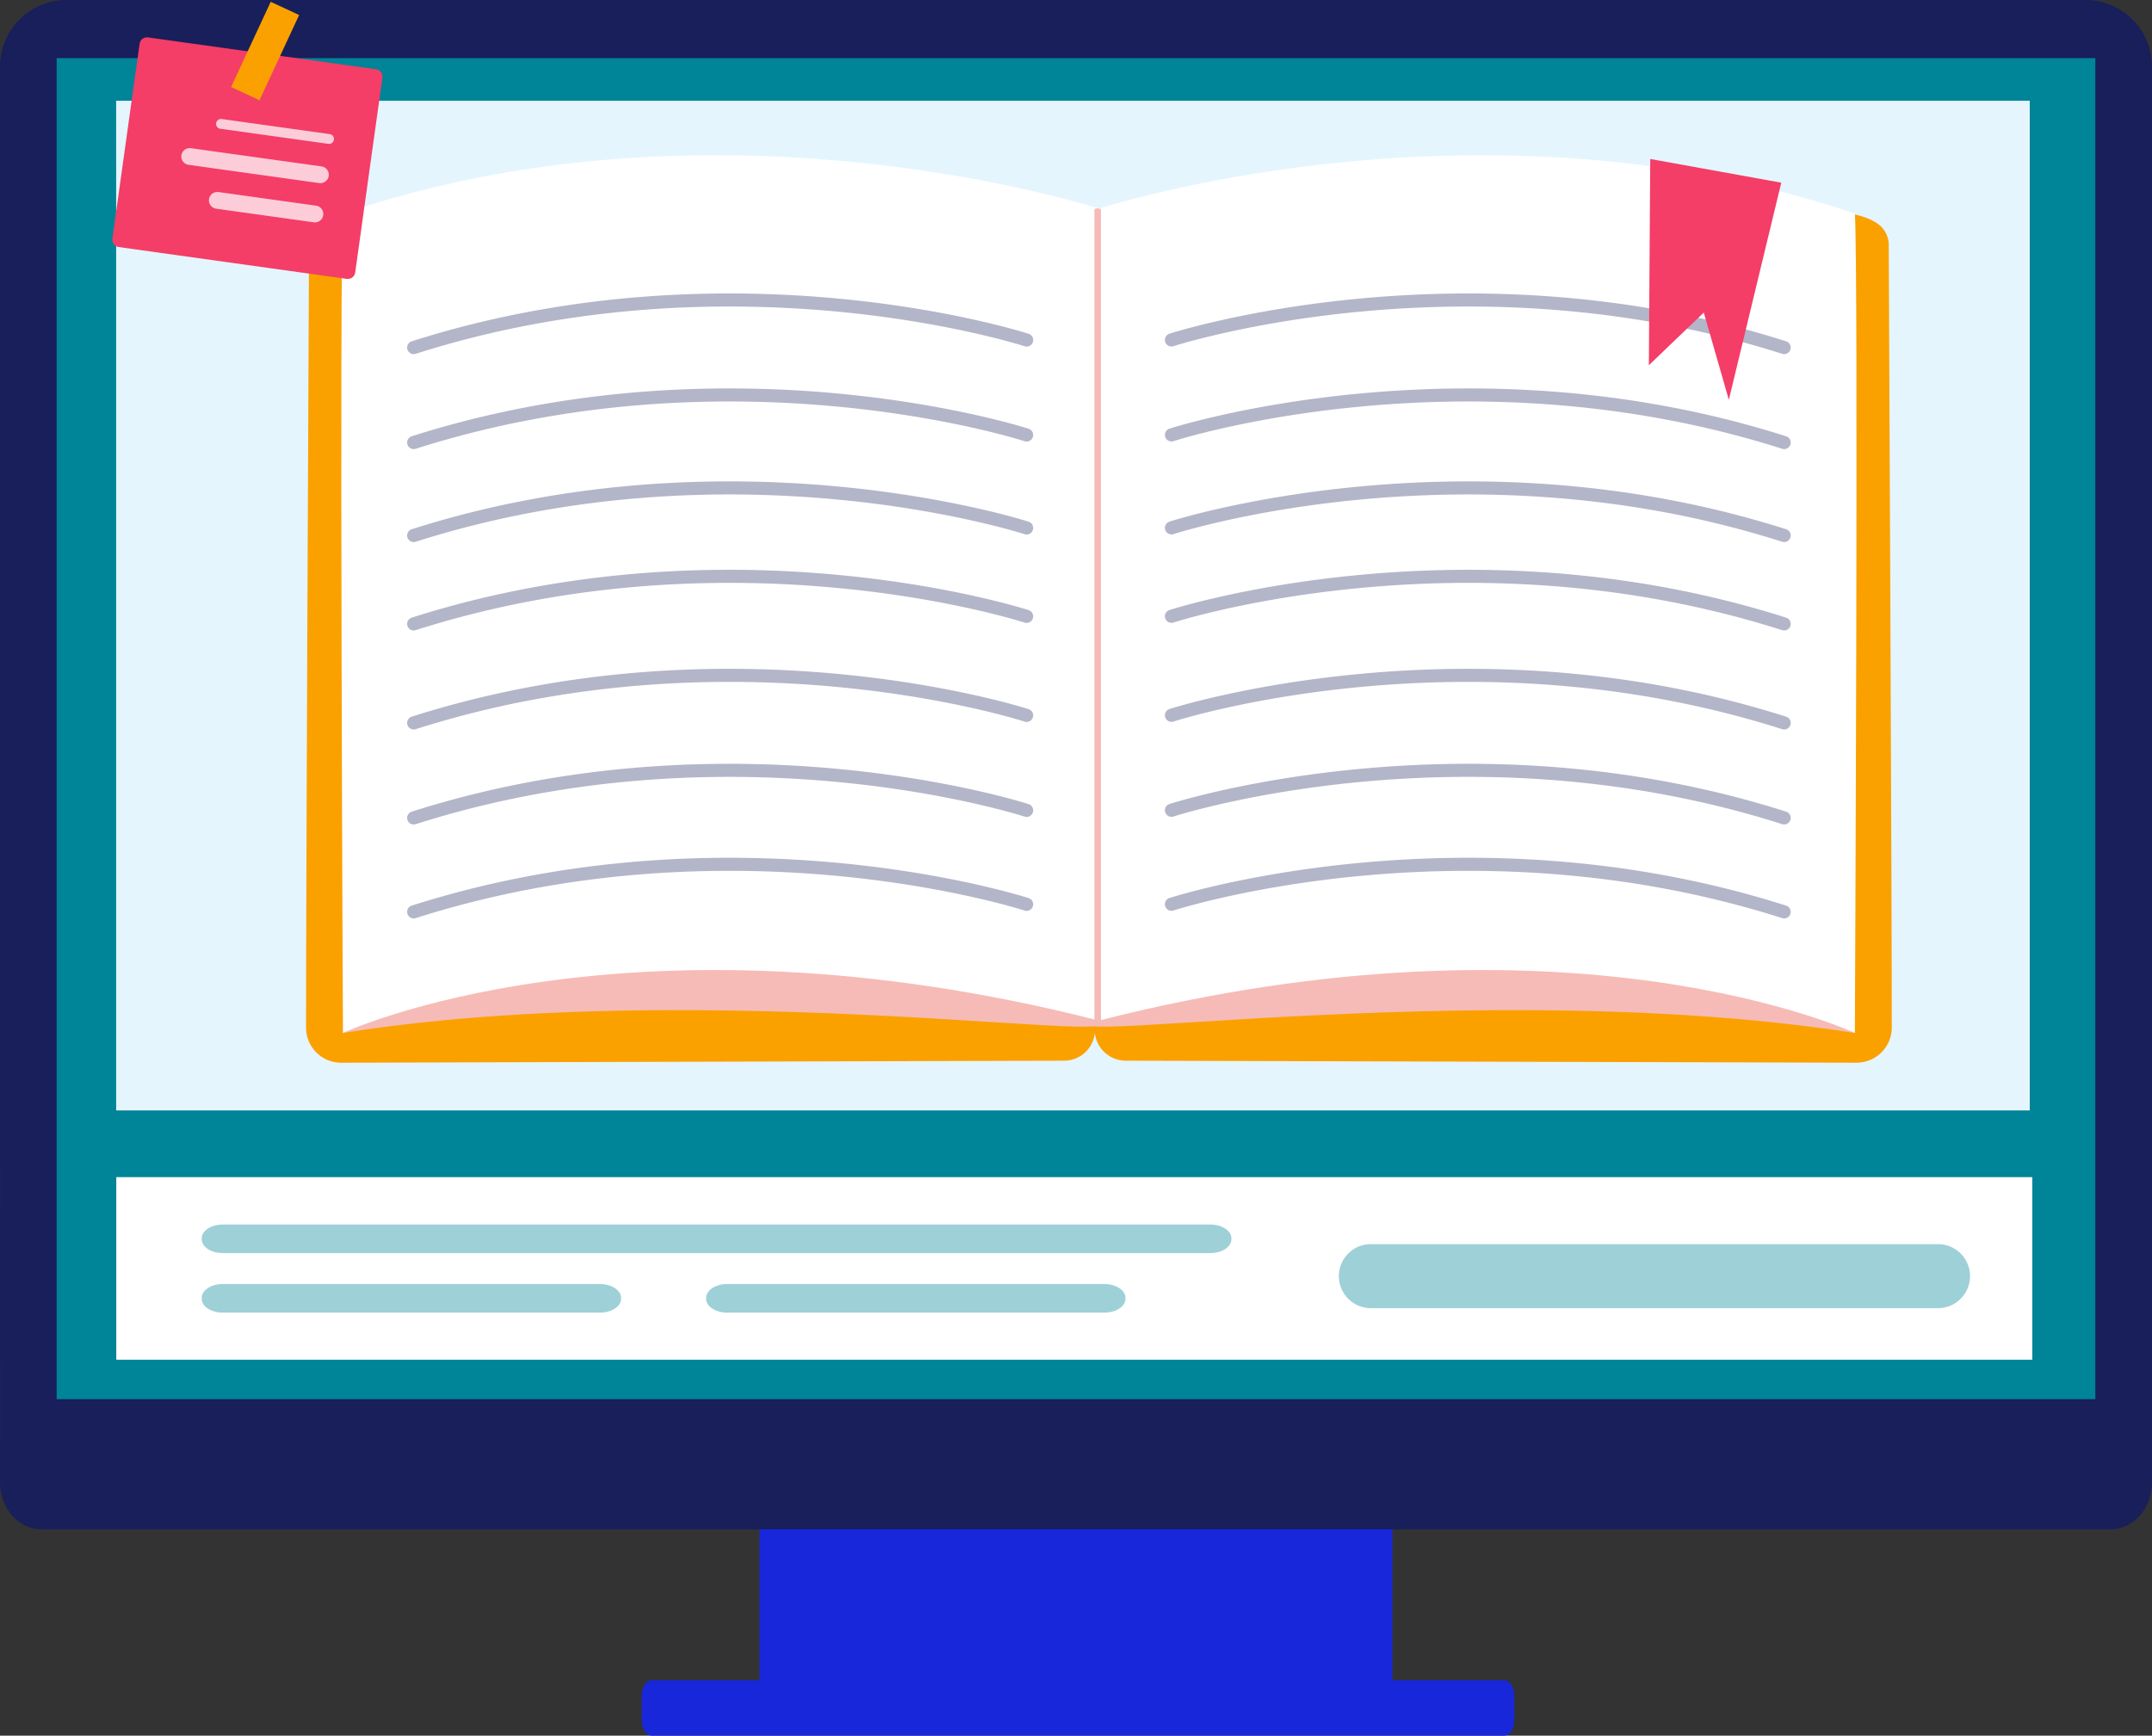 <svg xmlns="http://www.w3.org/2000/svg" xmlns:xlink="http://www.w3.org/1999/xlink" id="computer_illustrazione" data-name="computer illustrazione" width="496" height="400.089" viewBox="0 0 496 400.089"><rect x="0" y="0" width="496" height="400.089" fill="#333333" stroke="none"/><defs><clipPath id="clip-path"><rect id="Rettangolo_106" data-name="Rettangolo 106" width="496" height="400.089" fill="none"></rect></clipPath><clipPath id="clip-path-2"><rect id="Rettangolo_76" data-name="Rettangolo 76" width="145.882" height="43.764" fill="#1827da"></rect></clipPath><clipPath id="clip-path-3"><path id="Tracciato_71" data-name="Tracciato 71" d="M218.62,566.478c-1.281,0-2.318,1.625-2.318,3.63v5.513c0,2,1.038,3.63,2.318,3.63h196.5c1.281,0,2.319-1.626,2.319-3.63v-5.513c0-2-1.037-3.63-2.319-3.63Z" transform="translate(-216.301 -566.478)" fill="#1827da"></path></clipPath><clipPath id="clip-path-4"><rect id="Rettangolo_78" data-name="Rettangolo 78" width="496" height="400.09" fill="none"></rect></clipPath><clipPath id="clip-path-5"><rect id="Rettangolo_80" data-name="Rettangolo 80" width="470.267" height="309.506" fill="none"></rect></clipPath><linearGradient id="linear-gradient" x1="-0.027" y1="1.25" x2="-0.026" y2="1.25" gradientUnits="objectBoundingBox"><stop offset="0" stop-color="#6dc4de"></stop><stop offset="0.269" stop-color="#53b5cd"></stop><stop offset="0.838" stop-color="#138fa4"></stop><stop offset="1" stop-color="#008498"></stop></linearGradient><clipPath id="clip-path-7"><rect id="Rettangolo_85" data-name="Rettangolo 85" width="237.326" height="20.308" fill="none"></rect></clipPath><clipPath id="clip-path-8"><path id="Tracciato_75" data-name="Tracciato 75" d="M300.473,412.84H72.843c-2.667,0-4.848,1.428-4.848,3.174v.241c0,1.746,2.181,3.173,4.848,3.173h227.63c2.667,0,4.848-1.428,4.848-3.173v-.241c0-1.746-2.181-3.174-4.848-3.174" transform="translate(-67.995 -412.84)" fill="none"></path></clipPath><linearGradient id="linear-gradient-2" x1="-0.196" y1="17.883" x2="-0.193" y2="17.883" xlink:href="#linear-gradient"></linearGradient><clipPath id="clip-path-9"><path id="Tracciato_76" data-name="Tracciato 76" d="M159.8,432.906H72.842c-2.667,0-4.848,1.428-4.848,3.173v.241c0,1.746,2.182,3.174,4.848,3.174H159.8c2.666,0,4.848-1.428,4.848-3.174v-.241c0-1.745-2.182-3.173-4.848-3.173" transform="translate(-67.994 -432.906)" fill="none"></path></clipPath><linearGradient id="linear-gradient-3" x1="-0.481" y1="15.801" x2="-0.474" y2="15.801" xlink:href="#linear-gradient"></linearGradient><clipPath id="clip-path-10"><path id="Tracciato_77" data-name="Tracciato 77" d="M329.833,432.906H242.88c-2.667,0-4.848,1.428-4.848,3.173v.241c0,1.746,2.181,3.174,4.848,3.174h86.953c2.666,0,4.848-1.428,4.848-3.174v-.241c0-1.745-2.181-3.173-4.848-3.173" transform="translate(-238.032 -432.906)" fill="none"></path></clipPath><linearGradient id="linear-gradient-4" x1="-1.684" y1="15.801" x2="-1.677" y2="15.801" xlink:href="#linear-gradient"></linearGradient><clipPath id="clip-path-11"><rect id="Rettangolo_88" data-name="Rettangolo 88" width="145.478" height="14.762" fill="none"></rect></clipPath><clipPath id="clip-path-12"><path id="Tracciato_78" data-name="Tracciato 78" d="M589.423,434.211H458.708a7.381,7.381,0,1,1,0-14.762H589.423a7.381,7.381,0,0,1,0,14.762" transform="translate(-451.326 -419.449)" fill="none"></path></clipPath><linearGradient id="linear-gradient-5" x1="-2.121" y1="7.675" x2="-2.116" y2="7.675" xlink:href="#linear-gradient"></linearGradient><clipPath id="clip-path-13"><path id="Tracciato_79" data-name="Tracciato 79" d="M105.994,74.428a5.962,5.962,0,0,0-2.138,4.635c-.058,15.729-.693,145.66-.693,180.32a8.073,8.073,0,0,0,7.935,8.153l166.861-.466a7.12,7.12,0,0,0,6.956-6l1.214-7.2L119.419,71.374c-.289-.018-.736-.034-1.3-.034-2.886,0-8.83.42-12.126,3.088" transform="translate(-103.163 -71.34)" fill="none"></path></clipPath><linearGradient id="linear-gradient-6" x1="-0.386" y1="1.791" x2="-0.382" y2="1.791" gradientUnits="objectBoundingBox"><stop offset="0" stop-color="#ffec67"></stop><stop offset="0.283" stop-color="#fdd94d"></stop><stop offset="0.882" stop-color="#faaa0d"></stop><stop offset="1" stop-color="#faa100"></stop></linearGradient><clipPath id="clip-path-14"><path id="Tracciato_80" data-name="Tracciato 80" d="M115.606,337.818c46.924-7.461,100.581-5.408,135.77-3.355,20.99,1.224,35.41,2.448,37.912,1.653,6.7-2.127-1.256-11.911-1.256-11.911-29.27-6.5-54.938-8.949-76.918-8.949-62.873,0-95.508,20.039-95.508,22.562" transform="translate(-115.606 -315.256)" fill="none"></path></clipPath><linearGradient id="linear-gradient-7" x1="-0.438" y1="8.179" x2="-0.434" y2="8.179" gradientUnits="objectBoundingBox"><stop offset="0" stop-color="#fbdcdb"></stop><stop offset="1" stop-color="#f6bbb6"></stop></linearGradient><clipPath id="clip-path-15"><path id="Tracciato_81" data-name="Tracciato 81" d="M535.785,71.374,367.353,253.867l1.226,7.2a7.172,7.172,0,0,0,7.029,6l168.584.466a8.113,8.113,0,0,0,8.017-8.153c0-34.66-.641-164.591-.7-180.32a5.941,5.941,0,0,0-2.16-4.635c-3.331-2.669-9.336-3.088-12.252-3.088-.569,0-1.022.016-1.313.034" transform="translate(-367.353 -71.34)" fill="none"></path></clipPath><linearGradient id="linear-gradient-8" x1="-1.359" y1="1.791" x2="-1.355" y2="1.791" xlink:href="#linear-gradient-6"></linearGradient><clipPath id="clip-path-16"><path id="Tracciato_82" data-name="Tracciato 82" d="M367.092,324.205s-8.082,9.784-1.276,11.911c2.543.8,17.2-.429,38.534-1.653,35.768-2.053,90.306-4.106,138,3.355,0-2.522-33.171-22.56-97.078-22.562-22.341,0-48.432,2.448-78.183,8.949" transform="translate(-363.089 -315.256)" fill="none"></path></clipPath><linearGradient id="linear-gradient-9" x1="-1.332" y1="8.179" x2="-1.328" y2="8.179" xlink:href="#linear-gradient-7"></linearGradient><clipPath id="clip-path-18"><rect id="Rettangolo_94" data-name="Rettangolo 94" width="318.882" height="144.064" fill="none"></rect></clipPath><clipPath id="clip-path-19"><rect id="Rettangolo_97" data-name="Rettangolo 97" width="1.512" height="188.054" rx="0.387" fill="none"></rect></clipPath><linearGradient id="linear-gradient-10" x1="-166.779" y1="1.872" x2="-166.327" y2="1.872" xlink:href="#linear-gradient-7"></linearGradient><clipPath id="clip-path-20"><path id="Tracciato_99" data-name="Tracciato 99" d="M555.826,101.142l12.66-12.135,5.777,20.106,12.084-50.048-30.2-5.462Z" transform="translate(-555.826 -53.602)" fill="#f43d67"></path></clipPath><clipPath id="clip-path-21"><path id="Tracciato_100" data-name="Tracciato 100" d="M44.148,14.062,37.875,59a1.714,1.714,0,0,0,1.456,1.929l52.581,7.339a1.715,1.715,0,0,0,1.929-1.458l6.272-44.937a1.714,1.714,0,0,0-1.456-1.929L46.077,12.605a1.709,1.709,0,0,0-1.929,1.457" transform="translate(-37.859 -12.589)" fill="#f43d67"></path></clipPath><clipPath id="clip-path-22"><rect id="Rettangolo_101" data-name="Rettangolo 101" width="21.658" height="7.22" transform="matrix(0.422, -0.907, 0.907, 0.422, 0, 19.64)" fill="none"></rect></clipPath><linearGradient id="linear-gradient-11" x1="-3.397" y1="17.62" x2="-3.353" y2="17.62" xlink:href="#linear-gradient-6"></linearGradient><clipPath id="clip-path-24"><rect id="Rettangolo_102" data-name="Rettangolo 102" width="34.034" height="8.085" fill="none"></rect></clipPath><clipPath id="clip-path-25"><rect id="Rettangolo_103" data-name="Rettangolo 103" width="27.164" height="5.745" fill="none"></rect></clipPath><clipPath id="clip-path-26"><rect id="Rettangolo_104" data-name="Rettangolo 104" width="26.358" height="7.014" fill="none"></rect></clipPath></defs><g id="Raggruppa_95" data-name="Raggruppa 95" clip-path="url(#clip-path)"><g id="Raggruppa_40" data-name="Raggruppa 40" transform="translate(175.058 349.94)"><g id="Raggruppa_39" data-name="Raggruppa 39" clip-path="url(#clip-path-2)"><rect id="Rettangolo_75" data-name="Rettangolo 75" width="145.882" height="43.764" transform="translate(0)" fill="#1827da"></rect></g></g><g id="Raggruppa_42" data-name="Raggruppa 42" transform="translate(147.891 387.316)"><g id="Raggruppa_41" data-name="Raggruppa 41" clip-path="url(#clip-path-3)"><rect id="Rettangolo_77" data-name="Rettangolo 77" width="201.141" height="12.773" transform="translate(0 0)" fill="#1827da"></rect></g></g><g id="Raggruppa_44" data-name="Raggruppa 44" transform="translate(0 -0.001)"><g id="Raggruppa_43" data-name="Raggruppa 43" clip-path="url(#clip-path-4)"><path id="Tracciato_72" data-name="Tracciato 72" d="M480.7,0H15.3A15.341,15.341,0,0,0,0,15.3L.027,332.721c0,8.413,6.856,17.393,15.269,17.393H480.7c8.413,0,15.3-9.238,15.3-17.652V15.3A15.34,15.34,0,0,0,480.7,0" transform="translate(0 0.001)" fill="#181f5a"></path><path id="Tracciato_73" data-name="Tracciato 73" d="M0,495.481c0,5.929,4.272,10.78,9.494,10.78H486.507c5.221,0,9.493-4.851,9.493-10.78v-9.394H0Z" transform="translate(0 -153.736)" fill="#181f5a"></path></g></g><g id="Raggruppa_46" data-name="Raggruppa 46" transform="translate(12.867 13.211)"><g id="Raggruppa_45" data-name="Raggruppa 45" clip-path="url(#clip-path-5)"><rect id="Rettangolo_79" data-name="Rettangolo 79" width="470.267" height="309.506" fill="url(#linear-gradient)"></rect></g></g><g id="Raggruppa_62" data-name="Raggruppa 62" transform="translate(0 -0.001)"><g id="Raggruppa_61" data-name="Raggruppa 61" clip-path="url(#clip-path-4)"><path id="Tracciato_74" data-name="Tracciato 74" d="M18.539,328.929H489.188V19.043H18.539Zm.382-309.5H488.806V328.549H18.921Z" transform="translate(-5.863 -6.022)" fill="#181f5a"></path><rect id="Rettangolo_81" data-name="Rettangolo 81" width="441.606" height="42.088" transform="translate(26.801 271.348)" fill="#fff"></rect><g id="Raggruppa_55" data-name="Raggruppa 55" transform="translate(46.489 282.27)" opacity="0.38"><g id="Raggruppa_54" data-name="Raggruppa 54"><g id="Raggruppa_53" data-name="Raggruppa 53" clip-path="url(#clip-path-7)"><g id="Raggruppa_48" data-name="Raggruppa 48" transform="translate(0 0)"><g id="Raggruppa_47" data-name="Raggruppa 47" clip-path="url(#clip-path-8)"><rect id="Rettangolo_82" data-name="Rettangolo 82" width="237.325" height="6.588" transform="translate(0 0)" fill="url(#linear-gradient-2)"></rect></g></g><g id="Raggruppa_50" data-name="Raggruppa 50" transform="translate(0 13.72)"><g id="Raggruppa_49" data-name="Raggruppa 49" clip-path="url(#clip-path-9)"><rect id="Rettangolo_83" data-name="Rettangolo 83" width="96.649" height="6.588" transform="translate(0 0)" fill="url(#linear-gradient-3)"></rect></g></g><g id="Raggruppa_52" data-name="Raggruppa 52" transform="translate(116.259 13.72)"><g id="Raggruppa_51" data-name="Raggruppa 51" clip-path="url(#clip-path-10)"><rect id="Rettangolo_84" data-name="Rettangolo 84" width="96.648" height="6.588" transform="translate(0 0)" fill="url(#linear-gradient-4)"></rect></g></g></g></g></g><rect id="Rettangolo_86" data-name="Rettangolo 86" width="441.052" height="232.746" transform="translate(26.769 23.227)" fill="#e4f5fe"></rect><g id="Raggruppa_60" data-name="Raggruppa 60" transform="translate(308.583 286.789)" opacity="0.38"><g id="Raggruppa_59" data-name="Raggruppa 59"><g id="Raggruppa_58" data-name="Raggruppa 58" clip-path="url(#clip-path-11)"><g id="Raggruppa_57" data-name="Raggruppa 57" transform="translate(0 0)"><g id="Raggruppa_56" data-name="Raggruppa 56" clip-path="url(#clip-path-12)"><rect id="Rettangolo_87" data-name="Rettangolo 87" width="145.478" height="14.762" transform="translate(0 0)" fill="url(#linear-gradient-5)"></rect></g></g></g></g></g></g></g><g id="Raggruppa_64" data-name="Raggruppa 64" transform="translate(70.535 48.777)"><g id="Raggruppa_63" data-name="Raggruppa 63" clip-path="url(#clip-path-13)"><rect id="Rettangolo_90" data-name="Rettangolo 90" width="182.965" height="196.196" transform="translate(0 0)" fill="url(#linear-gradient-6)"></rect></g></g><g id="Raggruppa_66" data-name="Raggruppa 66" transform="translate(79.043 215.549)"><g id="Raggruppa_65" data-name="Raggruppa 65" clip-path="url(#clip-path-14)"><rect id="Rettangolo_91" data-name="Rettangolo 91" width="180.378" height="22.562" transform="translate(0 -0.001)" fill="url(#linear-gradient-7)"></rect></g></g><g id="Raggruppa_68" data-name="Raggruppa 68" transform="translate(251.169 48.777)"><g id="Raggruppa_67" data-name="Raggruppa 67" clip-path="url(#clip-path-15)"><rect id="Rettangolo_92" data-name="Rettangolo 92" width="184.856" height="196.196" transform="translate(0 0)" fill="url(#linear-gradient-8)"></rect></g></g><g id="Raggruppa_70" data-name="Raggruppa 70" transform="translate(248.254 215.549)"><g id="Raggruppa_69" data-name="Raggruppa 69" clip-path="url(#clip-path-16)"><rect id="Rettangolo_93" data-name="Rettangolo 93" width="183.343" height="22.562" transform="translate(-4.08 0)" fill="url(#linear-gradient-9)"></rect></g></g><g id="Raggruppa_75" data-name="Raggruppa 75" transform="translate(0 -0.001)"><g id="Raggruppa_74" data-name="Raggruppa 74" clip-path="url(#clip-path-4)"><path id="Tracciato_83" data-name="Tracciato 83" d="M370.065,64.692v187.18c108.953-27.9,174.493,2.787,174.493,2.787s.851-176.111,0-188.873c-82.9-28.17-165.784-3.807-174.493-1.094" transform="translate(-117.042 -16.549)" fill="#fff"></path><path id="Tracciato_84" data-name="Tracciato 84" d="M115.431,65.787c-.851,12.762,0,188.873,0,188.873s65.513-30.675,174.427-2.8V64.672c-9.058-2.814-91.736-26.984-174.427,1.115" transform="translate(-36.388 -16.549)" fill="#fff"></path><g id="Raggruppa_73" data-name="Raggruppa 73" transform="translate(93.839 67.649)" opacity="0.33"><g id="Raggruppa_72" data-name="Raggruppa 72"><g id="Raggruppa_71" data-name="Raggruppa 71" clip-path="url(#clip-path-18)"><path id="Tracciato_85" data-name="Tracciato 85" d="M535.853,109.969c-74.128-23.635-141.492-1.964-142.163-1.743a1.513,1.513,0,0,0,.948,2.873c.663-.219,67.092-21.588,140.3,1.752a1.512,1.512,0,1,0,.919-2.882" transform="translate(-218.024 -98.94)" fill="#181f5a"></path><path id="Tracciato_86" data-name="Tracciato 86" d="M535.853,141.987c-74.128-23.635-141.492-1.963-142.163-1.742a1.513,1.513,0,0,0,.948,2.873c.663-.219,67.092-21.589,140.3,1.751a1.512,1.512,0,1,0,.919-2.882" transform="translate(-218.024 -109.067)" fill="#181f5a"></path><path id="Tracciato_87" data-name="Tracciato 87" d="M535.853,173.328c-74.128-23.637-141.492-1.964-142.163-1.743a1.513,1.513,0,0,0,.948,2.873c.663-.219,67.092-21.588,140.3,1.752a1.512,1.512,0,1,0,.919-2.882" transform="translate(-218.024 -118.978)" fill="#181f5a"></path><path id="Tracciato_88" data-name="Tracciato 88" d="M535.853,203.134C461.725,179.5,394.36,201.17,393.69,201.392a1.513,1.513,0,0,0,.948,2.873c.663-.218,67.092-21.587,140.3,1.751a1.512,1.512,0,1,0,.919-2.882" transform="translate(-218.024 -128.406)" fill="#181f5a"></path><path id="Tracciato_89" data-name="Tracciato 89" d="M535.853,236.519c-74.128-23.634-141.492-1.963-142.163-1.742a1.513,1.513,0,0,0,.948,2.873c.661-.22,67.091-21.589,140.3,1.751a1.512,1.512,0,1,0,.919-2.882" transform="translate(-218.024 -138.965)" fill="#181f5a"></path><path id="Tracciato_90" data-name="Tracciato 90" d="M535.853,268.538c-74.128-23.637-141.492-1.964-142.163-1.743a1.513,1.513,0,0,0,.948,2.873c.663-.219,67.092-21.588,140.3,1.752a1.512,1.512,0,1,0,.919-2.882" transform="translate(-218.024 -149.091)" fill="#181f5a"></path><path id="Tracciato_91" data-name="Tracciato 91" d="M535.853,300.221c-74.128-23.636-141.492-1.964-142.163-1.742a1.513,1.513,0,0,0,.948,2.873c.661-.219,67.091-21.589,140.3,1.751a1.512,1.512,0,1,0,.919-2.882" transform="translate(-218.024 -159.112)" fill="#181f5a"></path><path id="Tracciato_92" data-name="Tracciato 92" d="M280.463,108.226c-.671-.221-68.034-21.892-142.163,1.743a1.512,1.512,0,1,0,.919,2.882c73.2-23.34,139.633-1.971,140.3-1.752a1.513,1.513,0,1,0,.948-2.873" transform="translate(-137.246 -98.94)" fill="#181f5a"></path><path id="Tracciato_93" data-name="Tracciato 93" d="M280.463,140.245c-.671-.221-68.034-21.893-142.163,1.742a1.512,1.512,0,1,0,.919,2.882c73.2-23.34,139.633-1.97,140.3-1.751a1.513,1.513,0,1,0,.948-2.873" transform="translate(-137.246 -109.067)" fill="#181f5a"></path><path id="Tracciato_94" data-name="Tracciato 94" d="M280.463,171.585c-.671-.221-68.034-21.894-142.163,1.743a1.512,1.512,0,1,0,.919,2.882c73.2-23.34,139.633-1.971,140.3-1.752a1.513,1.513,0,1,0,.948-2.873" transform="translate(-137.246 -118.978)" fill="#181f5a"></path><path id="Tracciato_95" data-name="Tracciato 95" d="M280.463,201.392c-.671-.222-68.034-21.894-142.163,1.742a1.512,1.512,0,1,0,.919,2.882c73.2-23.338,139.633-1.969,140.3-1.751a1.513,1.513,0,1,0,.948-2.873" transform="translate(-137.246 -128.406)" fill="#181f5a"></path><path id="Tracciato_96" data-name="Tracciato 96" d="M280.463,234.776c-.671-.221-68.034-21.892-142.163,1.742a1.512,1.512,0,1,0,.919,2.882c73.2-23.34,139.635-1.971,140.3-1.751a1.513,1.513,0,1,0,.948-2.873" transform="translate(-137.246 -138.964)" fill="#181f5a"></path><path id="Tracciato_97" data-name="Tracciato 97" d="M280.463,266.8c-.671-.221-68.034-21.894-142.163,1.743a1.512,1.512,0,1,0,.919,2.882c73.2-23.34,139.633-1.971,140.3-1.752a1.513,1.513,0,1,0,.948-2.873" transform="translate(-137.246 -149.091)" fill="#181f5a"></path><path id="Tracciato_98" data-name="Tracciato 98" d="M280.463,298.479c-.671-.222-68.034-21.894-142.163,1.742a1.512,1.512,0,1,0,.919,2.882c73.2-23.34,139.635-1.97,140.3-1.751a1.513,1.513,0,1,0,.948-2.873" transform="translate(-137.246 -159.112)" fill="#181f5a"></path></g></g></g></g></g><g id="Raggruppa_77" data-name="Raggruppa 77" transform="translate(252.238 48.055)"><g id="Raggruppa_76" data-name="Raggruppa 76" clip-path="url(#clip-path-19)"><rect id="Rettangolo_96" data-name="Rettangolo 96" width="1.512" height="188.054" fill="url(#linear-gradient-10)"></rect></g></g><g id="Raggruppa_79" data-name="Raggruppa 79" transform="translate(380.033 36.649)"><g id="Raggruppa_78" data-name="Raggruppa 78" clip-path="url(#clip-path-20)"><rect id="Rettangolo_98" data-name="Rettangolo 98" width="56.142" height="31.685" transform="matrix(0.021, -1, 1, 0.021, -1.171, 55.486)" fill="#f43d67"></rect></g></g><g id="Raggruppa_81" data-name="Raggruppa 81" transform="translate(25.885 8.607)"><g id="Raggruppa_80" data-name="Raggruppa 80" clip-path="url(#clip-path-21)"><rect id="Rettangolo_99" data-name="Rettangolo 99" width="62.498" height="55.809" transform="translate(-0.113 0)" fill="#f43d67"></rect></g></g><g id="Raggruppa_83" data-name="Raggruppa 83" transform="translate(53.257 0.422)"><g id="Raggruppa_82" data-name="Raggruppa 82" transform="translate(0 0)" clip-path="url(#clip-path-22)"><rect id="Rettangolo_100" data-name="Rettangolo 100" width="15.678" height="22.683" transform="translate(-0.001 0)" fill="url(#linear-gradient-11)"></rect></g></g><g id="Raggruppa_94" data-name="Raggruppa 94" transform="translate(0 -0.001)"><g id="Raggruppa_93" data-name="Raggruppa 93" clip-path="url(#clip-path-4)"><g id="Raggruppa_86" data-name="Raggruppa 86" transform="translate(41.788 34.139)" opacity="0.74"><g id="Raggruppa_85" data-name="Raggruppa 85"><g id="Raggruppa_84" data-name="Raggruppa 84" clip-path="url(#clip-path-24)"><path id="Tracciato_101" data-name="Tracciato 101" d="M93.481,54.158,63.323,49.949a1.937,1.937,0,1,0-.535,3.838L92.945,58a1.938,1.938,0,0,0,.536-3.838" transform="translate(-61.118 -49.93)" fill="#fff"></path></g></g></g><g id="Raggruppa_89" data-name="Raggruppa 89" transform="translate(49.817 27.426)" opacity="0.74"><g id="Raggruppa_88" data-name="Raggruppa 88"><g id="Raggruppa_87" data-name="Raggruppa 87" clip-path="url(#clip-path-25)"><path id="Tracciato_102" data-name="Tracciato 102" d="M99.046,43.6,74.153,40.122a1.135,1.135,0,1,0-.314,2.248l24.893,3.475a1.135,1.135,0,1,0,.314-2.249" transform="translate(-72.861 -40.111)" fill="#fff"></path></g></g></g><g id="Raggruppa_92" data-name="Raggruppa 92" transform="translate(48.201 44.258)" opacity="0.74"><g id="Raggruppa_91" data-name="Raggruppa 91"><g id="Raggruppa_90" data-name="Raggruppa 90" clip-path="url(#clip-path-26)"><path id="Tracciato_103" data-name="Tracciato 103" d="M95.185,67.886,72.7,64.748a1.938,1.938,0,1,0-.535,3.838l22.481,3.138a1.938,1.938,0,0,0,.536-3.838" transform="translate(-70.498 -64.729)" fill="#fff"></path></g></g></g></g></g></g></svg>